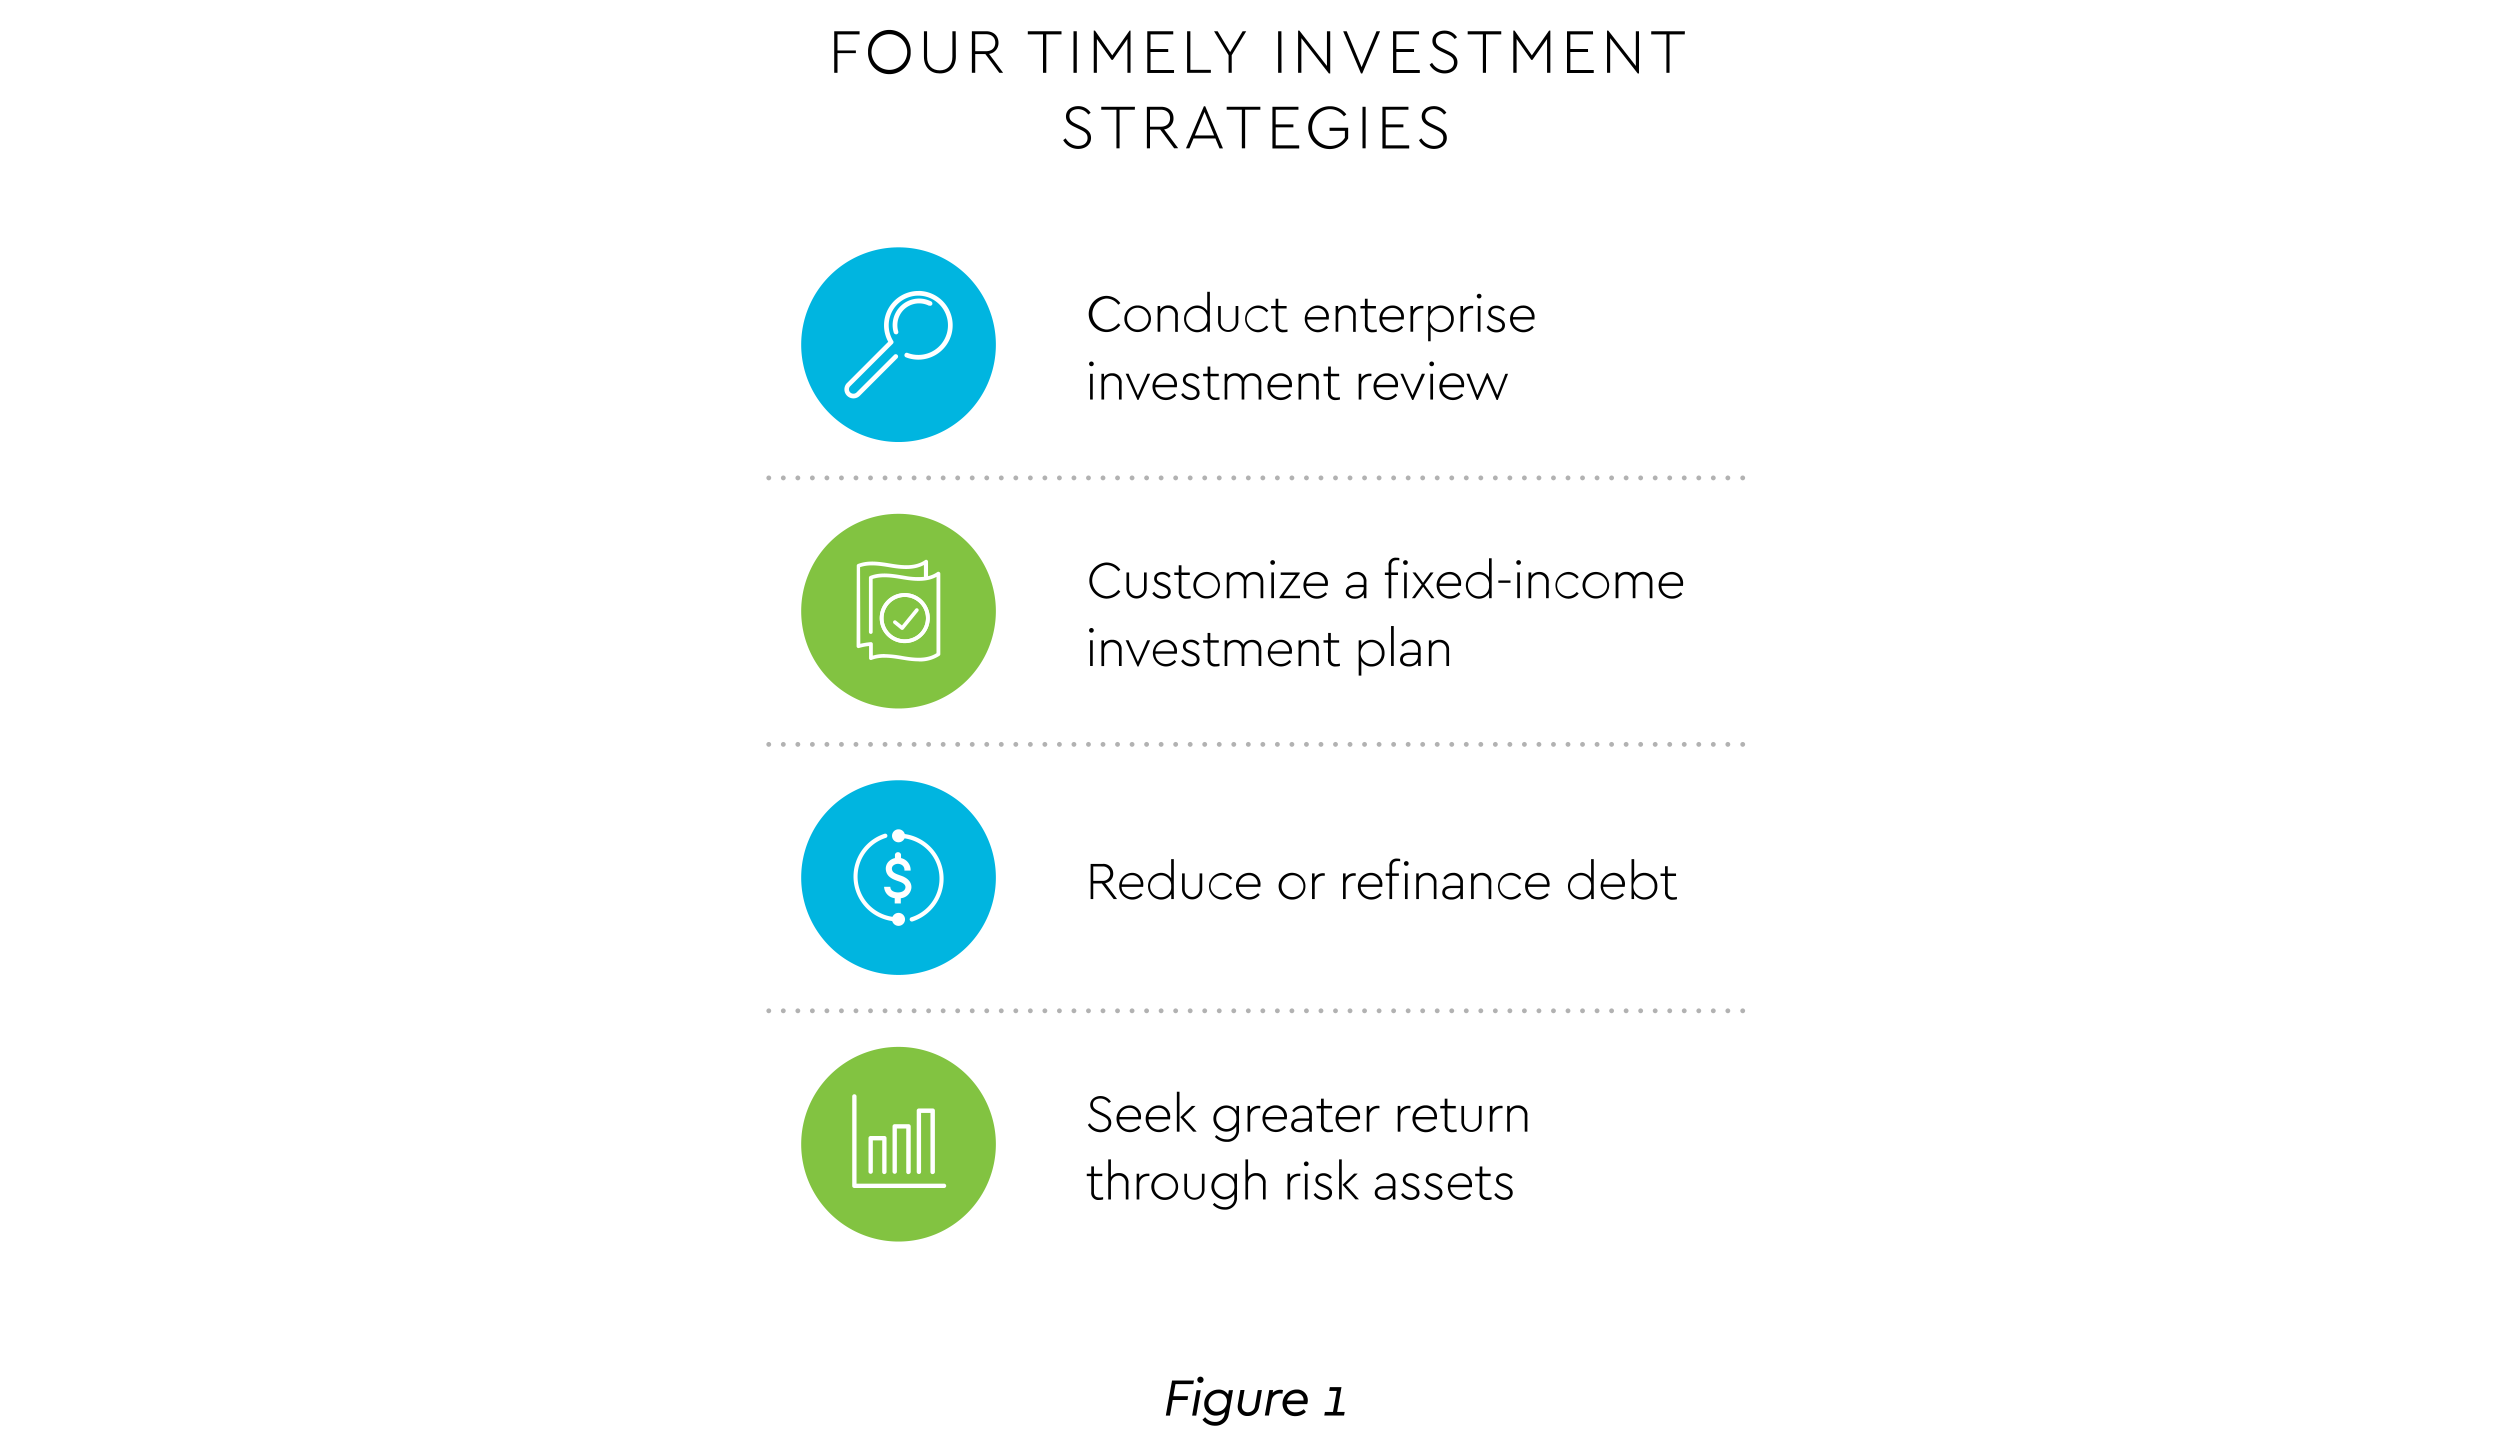 <svg xmlns="http://www.w3.org/2000/svg" xmlns:xlink="http://www.w3.org/1999/xlink" viewBox="0 0 800 460"><defs><style>.a,.i,.j{fill:none;}.b{fill:#fff;}.c{clip-path:url(#a);}.d{fill:#00b5e0;}.e{clip-path:url(#b);}.f{fill:#82c341;}.g{clip-path:url(#c);}.h{clip-path:url(#d);}.i,.j{stroke:#b2b2b2;stroke-linecap:round;stroke-linejoin:round;stroke-width:1.55px;}.i{stroke-dasharray:0 4.65;}</style><clipPath id="a"><rect class="a" x="256.39" y="79.16" width="62.29" height="62.29"/></clipPath><clipPath id="b"><rect class="a" x="256.39" y="164.42" width="62.29" height="62.29"/></clipPath><clipPath id="c"><rect class="a" x="256.39" y="249.68" width="62.29" height="62.29"/></clipPath><clipPath id="d"><rect class="a" x="256.39" y="334.95" width="62.29" height="62.29"/></clipPath></defs><rect class="b" width="800" height="460"/><path d="M381.86,442.92h-5.71l-.69,3.87h4.74L380,448h-4.74l-.87,5h-1.33l2-11.24h7Z"/><path d="M382.79,453h-1.31l1.43-8.14h1.31Zm2.35-11.47a1,1,0,0,1-2,0,1,1,0,0,1,2,0Z"/><path d="M394.55,444.83l-1.35,7.68a4.23,4.23,0,0,1-4.41,3.72,5,5,0,0,1-4-1.91l.87-.82a3.82,3.82,0,0,0,3.12,1.52,2.93,2.93,0,0,0,3.12-2.56l.12-.63A4.23,4.23,0,0,1,389.1,453a3.66,3.66,0,0,1-3.74-3.75,4.54,4.54,0,0,1,4.52-4.57,3.45,3.45,0,0,1,3.12,1.59l.24-1.4Zm-1.94,3.59a2.51,2.51,0,0,0-2.66-2.57,3.24,3.24,0,0,0-3.24,3.22,2.58,2.58,0,0,0,2.73,2.68A3.21,3.21,0,0,0,392.61,448.42Z"/><path d="M402.9,450a3.58,3.58,0,0,1-3.63,3.12,3,3,0,0,1-3.21-3,3.88,3.88,0,0,1,.07-.72l.8-4.6h1.32l-.86,4.77c0,.17,0,.34,0,.49a1.85,1.85,0,0,0,2,1.86A2.23,2.23,0,0,0,401.6,450l.89-5.18h1.31Z"/><path d="M410.56,444.86l-.2,1.13a4.63,4.63,0,0,0-.75-.07,2.7,2.7,0,0,0-2.74,2.33l-.82,4.72h-1.31l1.43-8.14h1.22l-.15.9a3.4,3.4,0,0,1,2.46-1A2.53,2.53,0,0,1,410.56,444.86Z"/><path d="M418.29,449.33h-6.52a2.67,2.67,0,0,0,2.88,2.62,3.82,3.82,0,0,0,2.56-1l.67.88a4.85,4.85,0,0,1-3.34,1.33,3.94,3.94,0,0,1-4.13-4,4.53,4.53,0,0,1,4.5-4.51,3.38,3.38,0,0,1,3.58,3.44A3.73,3.73,0,0,1,418.29,449.33Zm-6.41-1.16h5.26a.41.41,0,0,0,0-.16,2.1,2.1,0,0,0-2.32-2.16A3,3,0,0,0,411.88,448.17Z"/><path d="M427.88,451.82h2.42l-.21,1.15h-6.32l.2-1.15h2.58l1.21-6.72h-2.42l.2-1.21h3.73Z"/><path d="M275.06,11H268v5.14h5.88V17H268V23.3h-1.05V10h8.12Z"/><path d="M291.41,16.65a6.82,6.82,0,1,1-13.63,0,6.82,6.82,0,1,1,13.63,0Zm-12.53,0a5.71,5.71,0,1,0,11.42,0,5.71,5.71,0,1,0-11.42,0Z"/><path d="M305.87,18.14c0,3.38-2.08,5.36-5.1,5.36s-5.11-2-5.11-5.36V10h1v8.18c0,2.84,1.69,4.33,4.06,4.33s4.05-1.49,4.05-4.33V10h1.05Z"/><path d="M319.78,23.3l-4.47-6h-3.24v6H311V10h4.51c2.54,0,4,1.57,4,3.65a3.5,3.5,0,0,1-3,3.6L321,23.3Zm-7.71-6.91h3.42c2,0,3-1.17,3-2.72s-1-2.72-3-2.72h-3.42Z"/><path d="M339.68,11h-4.87V23.3h-1.05V11H328.9V10h10.78Z"/><path d="M344.57,23.3h-1.05V10h1.05Z"/><path d="M361.77,9.8V23.3h-1V12.48l-4.67,6.67h-.4L351,12.48V23.3h-1V9.8h.4l5.52,7.92,5.54-7.92Z"/><path d="M375.44,11h-7.27v4.69h5.66v.95h-5.66v5.76h7.52v.95h-8.56V10h8.31Z"/><path d="M380.92,22.35h6.55v.95h-7.6V10h1.05Z"/><path d="M394.15,17.66V23.3h-1V17.66L388.49,10h1.15l4,6.67,4-6.67h1.15Z"/><path d="M410.08,23.3H409V10h1.05Z"/><path d="M425.67,10V23.5h-.43l-8.8-11.28V23.3h-1.05V9.8h.41l8.82,11.32V10Z"/><path d="M441.62,10l-5.69,13.5h-.42L429.81,10h1.13l4.77,11.48L440.49,10Z"/><path d="M454.1,11h-7.27v4.69h5.66v.95h-5.66v5.76h7.51v.95h-8.56V10h8.32Z"/><path d="M466.24,11.92l-.76.58a3.84,3.84,0,0,0-3.23-1.73c-1.33,0-2.78.62-2.78,2.25,0,1.41,1,1.94,2.36,2.58l1.49.73c1.93.92,3.06,1.83,3.06,3.64,0,2.14-1.79,3.53-4.13,3.53a5.49,5.49,0,0,1-4.77-2.82l.79-.59a4.66,4.66,0,0,0,4,2.42c1.72,0,3-.93,3-2.52,0-1.41-.86-2-2.45-2.74l-1.51-.72c-1.49-.71-2.94-1.53-2.94-3.45,0-2.07,1.79-3.28,3.86-3.28A4.69,4.69,0,0,1,466.24,11.92Z"/><path d="M480.4,11h-4.88V23.3h-1V11h-4.86V10H480.4Z"/><path d="M496.11,9.8V23.3h-1.05V12.48l-4.67,6.67H490l-4.69-6.67V23.3h-1.05V9.8h.41l5.52,7.92L495.7,9.8Z"/><path d="M509.78,11h-7.27v4.69h5.66v.95h-5.66v5.76H510v.95h-8.56V10h8.32Z"/><path d="M524.48,10V23.5h-.42l-8.81-11.28V23.3h-1V9.8h.4l8.82,11.32V10Z"/><path d="M539.12,11h-4.87V23.3h-1V11h-4.86V10h10.78Z"/><path d="M349,36.08l-.76.59A3.85,3.85,0,0,0,345,34.93c-1.33,0-2.78.63-2.78,2.26,0,1.41,1,1.93,2.36,2.58l1.49.72c1.94.93,3.06,1.84,3.06,3.65,0,2.13-1.79,3.52-4.13,3.52a5.47,5.47,0,0,1-4.77-2.82l.79-.58a4.66,4.66,0,0,0,4,2.42c1.72,0,3-.93,3-2.52,0-1.41-.87-2-2.46-2.74l-1.51-.73c-1.49-.7-2.94-1.53-2.94-3.44,0-2.08,1.79-3.28,3.86-3.28A4.68,4.68,0,0,1,349,36.08Z"/><path d="M363.14,35.11h-4.88V47.46h-1V35.11h-4.86v-.94h10.78Z"/><path d="M375.74,47.46l-4.47-6H368v6h-1V34.17h4.52c2.53,0,4,1.57,4,3.64a3.5,3.5,0,0,1-3,3.61l4.49,6ZM368,40.55h3.42c2,0,3-1.17,3-2.72s-1-2.72-3-2.72H368Z"/><path d="M388.93,44.3h-7l-1.33,3.16h-1.09L385.25,34h.42l5.68,13.49h-1.11Zm-6.58-.95h6.18l-3.08-7.51Z"/><path d="M403.31,35.11h-4.87V47.46h-1.05V35.11h-4.85v-.94h10.77Z"/><path d="M415.5,35.11h-7.28v4.7h5.66v.94h-5.66v5.76h7.52v1h-8.56V34.17h8.32Z"/><path d="M430.82,36.6l-.78.63a5.47,5.47,0,0,0-4.52-2.3,5.89,5.89,0,0,0,0,11.77,5.55,5.55,0,0,0,4.84-2.62v-2.2h-4.9v-1h5.95V44.3A6.85,6.85,0,1,1,425.5,34,6.48,6.48,0,0,1,430.82,36.6Z"/><path d="M437,47.46H436V34.17H437Z"/><path d="M450.7,35.11h-7.28v4.7h5.66v.94h-5.66v5.76h7.52v1h-8.56V34.17h8.32Z"/><path d="M462.84,36.08l-.77.59a3.82,3.82,0,0,0-3.22-1.74c-1.33,0-2.78.63-2.78,2.26,0,1.41,1,1.93,2.36,2.58l1.49.72c1.93.93,3.06,1.84,3.06,3.65,0,2.13-1.79,3.52-4.13,3.52a5.46,5.46,0,0,1-4.77-2.82l.78-.58a4.69,4.69,0,0,0,4,2.42c1.71,0,3-.93,3-2.52,0-1.41-.86-2-2.46-2.74l-1.51-.73c-1.49-.7-2.94-1.53-2.94-3.44,0-2.08,1.8-3.28,3.87-3.28A4.71,4.71,0,0,1,462.84,36.08Z"/><path d="M358.5,97l-.67.53a4.61,4.61,0,0,0-3.87-2,5,5,0,0,0,0,9.93,4.62,4.62,0,0,0,3.87-2l.67.53a5.51,5.51,0,0,1-4.55,2.28,5.8,5.8,0,0,1,0-11.59A5.51,5.51,0,0,1,358.5,97Z"/><path d="M368.31,102a4.26,4.26,0,1,1-8.52,0,4.26,4.26,0,1,1,8.52,0Zm-7.63,0a3.35,3.35,0,0,0,3.35,3.48,3.49,3.49,0,0,0,0-7A3.35,3.35,0,0,0,360.68,102.05Z"/><path d="M376.9,101v5.2h-.85V101a2.24,2.24,0,0,0-2.3-2.45,2.37,2.37,0,0,0-2.46,2.45v5.15h-.85V97.93h.82V99a3.08,3.08,0,0,1,2.62-1.27A2.91,2.91,0,0,1,376.9,101Z"/><path d="M387.16,93.38v12.78h-.82v-1.65a3.8,3.8,0,0,1-3.36,1.82,4.29,4.29,0,0,1,0-8.57,3.82,3.82,0,0,1,3.33,1.75V93.38Zm-.85,8.67a3.16,3.16,0,0,0-3.24-3.49,3.49,3.49,0,0,0,0,7A3.16,3.16,0,0,0,386.31,102.05Z"/><path d="M396.26,103a3.23,3.23,0,1,1-6.46,0V97.93h.85v5.14a2.38,2.38,0,1,0,4.75,0V97.93h.86Z"/><path d="M405.85,99.44l-.61.5a3.32,3.32,0,0,0-2.71-1.38,3.49,3.49,0,1,0,2.71,5.59l.61.49a4.09,4.09,0,0,1-3.34,1.69,4.29,4.29,0,0,1,0-8.57A4,4,0,0,1,405.85,99.44Z"/><path d="M412,105.41v.75a5,5,0,0,1-1.28.17,2.25,2.25,0,0,1-2.52-2.47V98.71h-1.44v-.78h1.44V95.59h.86v2.34h2.66v.78h-2.66v5.11c0,1.35.79,1.72,1.79,1.72A5.71,5.71,0,0,0,412,105.41Z"/><path d="M425.17,102.24H418.3a3.32,3.32,0,0,0,3.38,3.29,3.5,3.5,0,0,0,2.74-1.3l.55.56a4.28,4.28,0,0,1-3.31,1.54,4.29,4.29,0,0,1-.1-8.57,3.54,3.54,0,0,1,3.68,3.66A4.2,4.2,0,0,1,425.17,102.24Zm-6.83-.77h6a2.72,2.72,0,0,0-2.83-2.93A3.21,3.21,0,0,0,418.34,101.47Z"/><path d="M433.83,101v5.2H433V101a2.24,2.24,0,0,0-2.3-2.45,2.37,2.37,0,0,0-2.45,2.45v5.15h-.85V97.93h.82V99a3.08,3.08,0,0,1,2.62-1.27A2.91,2.91,0,0,1,433.83,101Z"/><path d="M440.57,105.41v.75a4.88,4.88,0,0,1-1.27.17,2.25,2.25,0,0,1-2.53-2.47V98.71h-1.43v-.78h1.43V95.59h.87v2.34h2.66v.78h-2.66v5.11c0,1.35.79,1.72,1.79,1.72A5.61,5.61,0,0,0,440.57,105.41Z"/><path d="M449.2,102.24h-6.87a3.31,3.31,0,0,0,3.37,3.29,3.54,3.54,0,0,0,2.75-1.3l.54.56a4.28,4.28,0,0,1-7.57-2.74,4.2,4.2,0,0,1,4.16-4.29,3.54,3.54,0,0,1,3.68,3.66A5.87,5.87,0,0,1,449.2,102.24Zm-6.84-.77h6a2.72,2.72,0,0,0-2.83-2.93A3.22,3.22,0,0,0,442.36,101.47Z"/><path d="M455.47,97.93v.75H455a2.67,2.67,0,0,0-2.79,2.64v4.84h-.86V97.93h.82v1.38a3.15,3.15,0,0,1,2.73-1.43A3.41,3.41,0,0,1,455.47,97.93Z"/><path d="M465.21,102a4.13,4.13,0,0,1-4.09,4.3,3.82,3.82,0,0,1-3.32-1.76v4.66H457V97.93h.82v1.65a3.78,3.78,0,0,1,3.35-1.82A4.12,4.12,0,0,1,465.21,102Zm-.88,0A3.3,3.3,0,0,0,461,98.56a3.49,3.49,0,0,0,0,7A3.3,3.3,0,0,0,464.33,102.05Z"/><path d="M471.41,97.93v.75H471a2.67,2.67,0,0,0-2.8,2.64v4.84h-.85V97.93h.82v1.38a3.23,3.23,0,0,1,3.25-1.38Z"/><path d="M474.07,94.76a.74.74,0,0,1-.75.75.75.75,0,0,1,0-1.5A.74.74,0,0,1,474.07,94.76Zm-.32,11.4h-.85V97.93h.85Z"/><path d="M481.52,99.07l-.56.54a2.85,2.85,0,0,0-2.15-1c-.87,0-1.67.39-1.67,1.29s.59,1.08,1.55,1.49l.77.34c1.26.54,2.13,1.14,2.13,2.37,0,1.51-1.32,2.28-2.75,2.28a3.81,3.81,0,0,1-3.15-1.71l.6-.56a3.2,3.2,0,0,0,2.57,1.47c1,0,1.84-.48,1.84-1.45s-.77-1.25-1.69-1.65l-.75-.33c-1.1-.47-2-1-2-2.2,0-1.38,1.25-2.14,2.63-2.14A3.3,3.3,0,0,1,481.52,99.07Z"/><path d="M491,102.24h-6.87a3.31,3.31,0,0,0,3.37,3.29,3.54,3.54,0,0,0,2.75-1.3l.54.56a4.28,4.28,0,0,1-7.57-2.74,4.2,4.2,0,0,1,4.16-4.29,3.54,3.54,0,0,1,3.68,3.66A5.87,5.87,0,0,1,491,102.24Zm-6.84-.77h6a2.72,2.72,0,0,0-2.83-2.93A3.22,3.22,0,0,0,484.14,101.47Z"/><path d="M350,116.44a.74.74,0,0,1-.75.75.75.75,0,0,1,0-1.5A.74.74,0,0,1,350,116.44Zm-.32,11.41h-.85v-8.24h.85Z"/><path d="M358.92,122.65v5.2h-.85V122.7a2.25,2.25,0,0,0-2.3-2.46,2.37,2.37,0,0,0-2.45,2.46v5.15h-.86v-8.24h.82v1.11a3.1,3.1,0,0,1,2.63-1.28A2.91,2.91,0,0,1,358.92,122.65Z"/><path d="M368.06,119.61,364.31,128H364l-3.79-8.41h.92l3,6.94,3-6.94Z"/><path d="M376.58,123.93h-6.87a3.3,3.3,0,0,0,3.37,3.28,3.53,3.53,0,0,0,2.75-1.29l.54.56a4.28,4.28,0,0,1-7.57-2.74,4.2,4.2,0,0,1,4.16-4.3,3.55,3.55,0,0,1,3.68,3.67A5.87,5.87,0,0,1,376.58,123.93Zm-6.84-.77h6a2.72,2.72,0,0,0-2.83-2.93A3.21,3.21,0,0,0,369.74,123.16Z"/><path d="M383.8,120.75l-.56.55a2.84,2.84,0,0,0-2.15-1.06c-.87,0-1.67.4-1.67,1.3s.6,1.07,1.55,1.48l.77.34c1.26.55,2.13,1.14,2.13,2.37,0,1.52-1.31,2.29-2.75,2.29a3.81,3.81,0,0,1-3.15-1.71l.6-.56a3.19,3.19,0,0,0,2.57,1.46c1,0,1.84-.47,1.84-1.44s-.77-1.25-1.69-1.66l-.75-.32c-1.1-.48-2-1-2-2.2,0-1.38,1.24-2.15,2.62-2.15A3.33,3.33,0,0,1,383.8,120.75Z"/><path d="M390.24,127.1v.75A4.9,4.9,0,0,1,389,128a2.25,2.25,0,0,1-2.52-2.48V120.4H385v-.79h1.43v-2.33h.87v2.33H390v.79h-2.66v5.11c0,1.35.78,1.72,1.79,1.72A5.7,5.7,0,0,0,390.24,127.1Z"/><path d="M403.62,122.65v5.2h-.87v-5.14a2.19,2.19,0,0,0-2.18-2.47,2.32,2.32,0,0,0-2.39,2.34v5.27h-.85v-5.14a2.21,2.21,0,0,0-2.2-2.47,2.33,2.33,0,0,0-2.39,2.47v5.14h-.85v-8.24h.82v1.08a3,3,0,0,1,2.54-1.25,2.64,2.64,0,0,1,2.59,1.6,3.17,3.17,0,0,1,2.85-1.6C402.58,119.44,403.62,120.77,403.62,122.65Z"/><path d="M413.36,123.93h-6.87a3.31,3.31,0,0,0,3.38,3.28,3.5,3.5,0,0,0,2.74-1.29l.55.56a4.28,4.28,0,0,1-7.57-2.74,4.2,4.2,0,0,1,4.16-4.3,3.55,3.55,0,0,1,3.68,3.67A4.2,4.2,0,0,1,413.36,123.93Zm-6.83-.77h6a2.71,2.71,0,0,0-2.82-2.93A3.21,3.21,0,0,0,406.53,123.16Z"/><path d="M422,122.65v5.2h-.85V122.7a2.25,2.25,0,0,0-2.3-2.46,2.37,2.37,0,0,0-2.46,2.46v5.15h-.85v-8.24h.82v1.11a3.09,3.09,0,0,1,2.62-1.28A2.91,2.91,0,0,1,422,122.65Z"/><path d="M428.77,127.1v.75a5,5,0,0,1-1.28.17,2.26,2.26,0,0,1-2.53-2.48V120.4h-1.43v-.79H425v-2.33h.87v2.33h2.66v.79h-2.66v5.11c0,1.35.79,1.72,1.79,1.72A5.71,5.71,0,0,0,428.77,127.1Z"/><path d="M438.85,119.61v.75h-.42a2.67,2.67,0,0,0-2.8,2.64v4.85h-.85v-8.24h.82V121a3.16,3.16,0,0,1,2.72-1.43A5.06,5.06,0,0,1,438.85,119.61Z"/><path d="M447.3,123.93h-6.86a3.3,3.3,0,0,0,3.37,3.28,3.5,3.5,0,0,0,2.74-1.29l.55.56a4.28,4.28,0,0,1-7.57-2.74,4.2,4.2,0,0,1,4.16-4.3,3.55,3.55,0,0,1,3.68,3.67A4.2,4.2,0,0,1,447.3,123.93Zm-6.83-.77h6a2.72,2.72,0,0,0-2.83-2.93A3.21,3.21,0,0,0,440.47,123.16Z"/><path d="M456,119.61,452.26,128h-.36l-3.78-8.41H449l3,6.94,3-6.94Z"/><path d="M458.89,116.44a.74.74,0,0,1-.75.75.75.75,0,0,1,0-1.5A.74.74,0,0,1,458.89,116.44Zm-.32,11.41h-.86v-8.24h.86Z"/><path d="M468.45,123.93h-6.87a3.31,3.31,0,0,0,3.38,3.28,3.5,3.5,0,0,0,2.74-1.29l.55.56a4.3,4.3,0,0,1-3.31,1.54,4.29,4.29,0,0,1-.1-8.58,3.55,3.55,0,0,1,3.68,3.67A4.2,4.2,0,0,1,468.45,123.93Zm-6.83-.77h6a2.72,2.72,0,0,0-2.83-2.93A3.2,3.2,0,0,0,461.62,123.16Z"/><path d="M482.58,119.61,479.27,128h-.36l-3-6.94-3,6.94h-.34l-3.32-8.41h.92l2.59,6.84,3-7h.36l3,7,2.58-6.8Z"/><g class="c"><path class="d" d="M318.68,110.3a31.15,31.15,0,1,1-31.15-31.15,31.15,31.15,0,0,1,31.15,31.15"/><path class="b" d="M293.87,93.11a11,11,0,0,0-9.64,16.26l-13.17,13.18a2.89,2.89,0,1,0,4.09,4.09l12-12a.75.75,0,1,0-1.06-1.06l-12,12a1.44,1.44,0,0,1-2,0,1.39,1.39,0,0,1,0-2L285.7,110a.73.73,0,0,0,.11-.92,9.48,9.48,0,1,1,8.06,4.49,9.61,9.61,0,0,1-3.4-.62.73.73,0,0,0-1,.43.71.71,0,0,0,0,.57.78.78,0,0,0,.42.4,11,11,0,1,0,3.93-21.26"/><path class="b" d="M297.31,97.78a.75.75,0,0,0,1-.33.77.77,0,0,0,0-.58.72.72,0,0,0-.37-.43,8.48,8.48,0,0,0-11.94,10,.76.76,0,0,0,.72.54.78.78,0,0,0,.22,0,.76.76,0,0,0,.5-.94,7,7,0,0,1,4.7-8.67,7,7,0,0,1,5.12.46"/></g><path d="M358.5,182.29l-.67.53a4.62,4.62,0,0,0-3.87-2,5,5,0,0,0,0,9.94,4.6,4.6,0,0,0,3.87-2l.67.53a5.51,5.51,0,0,1-4.55,2.28A5.8,5.8,0,0,1,354,180,5.52,5.52,0,0,1,358.5,182.29Z"/><path d="M366.93,188.3a3.23,3.23,0,1,1-6.46,0v-5.11h.85v5.15a2.38,2.38,0,1,0,4.76,0v-5.15h.85Z"/><path d="M374.58,184.33l-.56.55a2.83,2.83,0,0,0-2.15-1.06c-.87,0-1.67.39-1.67,1.3,0,.76.6,1.07,1.55,1.48l.77.34c1.26.55,2.13,1.14,2.13,2.37,0,1.52-1.31,2.28-2.74,2.28a3.82,3.82,0,0,1-3.16-1.7l.6-.56a3.19,3.19,0,0,0,2.57,1.46c1,0,1.84-.48,1.84-1.45s-.76-1.24-1.68-1.65l-.75-.32c-1.11-.48-2-1-2-2.2,0-1.38,1.24-2.15,2.62-2.15A3.33,3.33,0,0,1,374.58,184.33Z"/><path d="M381,190.67v.75a4.9,4.9,0,0,1-1.28.17,2.25,2.25,0,0,1-2.52-2.47V184h-1.43v-.78h1.43v-2.33h.87v2.33h2.66V184h-2.66v5.12c0,1.34.78,1.72,1.79,1.72A5.07,5.07,0,0,0,381,190.67Z"/><path d="M390.39,187.3a4.26,4.26,0,1,1-4.26-4.28A4.25,4.25,0,0,1,390.39,187.3Zm-7.63,0a3.34,3.34,0,0,0,3.36,3.47,3.49,3.49,0,1,0-3.36-3.47Z"/><path d="M404.25,186.22v5.2h-.87v-5.13a2.19,2.19,0,0,0-2.18-2.47,2.32,2.32,0,0,0-2.39,2.34v5.26H398v-5.13a2.2,2.2,0,0,0-2.2-2.47,2.34,2.34,0,0,0-2.39,2.47v5.13h-.85v-8.23h.82v1.07a3,3,0,0,1,2.54-1.24,2.62,2.62,0,0,1,2.59,1.6,3.17,3.17,0,0,1,2.85-1.6C403.21,183,404.25,184.35,404.25,186.22Z"/><path d="M408,180a.75.75,0,1,1-.75-.75A.75.75,0,0,1,408,180Zm-.33,11.4h-.85v-8.23h.85Z"/><path d="M416,190.64v.78h-6.57v-.29l5.17-7.16h-4.77v-.78h6.08v.29l-5.16,7.16Z"/><path d="M424.85,187.5H418a3.3,3.3,0,0,0,3.37,3.29,3.5,3.5,0,0,0,2.75-1.29l.54.56a4.28,4.28,0,0,1-7.56-2.74,4.19,4.19,0,0,1,4.15-4.3,3.55,3.55,0,0,1,3.69,3.66A5.26,5.26,0,0,1,424.85,187.5Zm-6.84-.76h6a2.73,2.73,0,0,0-2.83-2.94A3.22,3.22,0,0,0,418,186.74Z"/><path d="M437.25,186.26v5.16h-.82v-1.28a3.42,3.42,0,0,1-2.95,1.45c-1.51,0-2.82-.76-2.82-2.23s1.14-2.2,2.86-2.2h2.86v-.94a2.13,2.13,0,0,0-2.26-2.4,3.06,3.06,0,0,0-2.51,1.38l-.6-.48a3.72,3.72,0,0,1,3.16-1.7A2.91,2.91,0,0,1,437.25,186.26Zm-.87,2.09v-.46H433.6c-1.34,0-2.06.52-2.06,1.42,0,1.07,1,1.53,2,1.53A2.64,2.64,0,0,0,436.38,188.35Z"/><path d="M446.84,178.47a3.87,3.87,0,0,1,.94.1v.75a4.26,4.26,0,0,0-.78-.07c-1,0-1.79.38-1.79,1.72v2.22h2.16V184h-2.16v7.45h-.85V184h-1.2v-.78h1.2v-2.25A2.22,2.22,0,0,1,446.84,178.47Zm3.65,1.55a.74.74,0,0,1-.75.75.75.75,0,0,1,0-1.5A.74.74,0,0,1,450.49,180Zm-1.17,3.17h.85v8.23h-.85Z"/><path d="M458.06,191.42l-2.65-3.64-2.6,3.64h-1l3.14-4.31L452,183.19h1l2.37,3.29,2.37-3.29h1l-2.89,3.92,3.15,4.31Z"/><path d="M467.5,187.5h-6.87a3.3,3.3,0,0,0,3.37,3.29,3.53,3.53,0,0,0,2.75-1.29l.54.56a4.29,4.29,0,0,1-7.57-2.74,4.2,4.2,0,0,1,4.16-4.3,3.54,3.54,0,0,1,3.68,3.66A5.87,5.87,0,0,1,467.5,187.5Zm-6.84-.76h6a2.73,2.73,0,0,0-2.83-2.94A3.22,3.22,0,0,0,460.66,186.74Z"/><path d="M477.33,178.64v12.78h-.82v-1.65a3.8,3.8,0,0,1-3.36,1.82,4.29,4.29,0,0,1,0-8.57,3.82,3.82,0,0,1,3.33,1.76v-6.14Zm-.85,8.68a3.17,3.17,0,0,0-3.24-3.5,3.49,3.49,0,0,0,0,7A3.16,3.16,0,0,0,476.48,187.32Z"/><path d="M483.36,186.5h-3.89v-.75h3.89Z"/><path d="M486.7,180a.75.75,0,1,1-.75-.75A.75.75,0,0,1,486.7,180Zm-.33,11.4h-.85v-8.23h.85Z"/><path d="M495.59,186.22v5.2h-.85v-5.14a2.24,2.24,0,0,0-2.3-2.46,2.37,2.37,0,0,0-2.45,2.46v5.14h-.86v-8.23H490v1.11a3.1,3.1,0,0,1,2.63-1.28A2.9,2.9,0,0,1,495.59,186.22Z"/><path d="M505.17,184.71l-.61.49a3.32,3.32,0,0,0-2.71-1.38,3.49,3.49,0,1,0,2.71,5.59l.61.5a4.08,4.08,0,0,1-3.34,1.68,4.29,4.29,0,0,1,0-8.57A4.05,4.05,0,0,1,505.17,184.71Z"/><path d="M514.93,187.3a4.26,4.26,0,1,1-4.26-4.28A4.26,4.26,0,0,1,514.93,187.3Zm-7.63,0a3.34,3.34,0,0,0,3.36,3.47,3.49,3.49,0,1,0-3.36-3.47Z"/><path d="M528.77,186.22v5.2h-.87v-5.13a2.19,2.19,0,0,0-2.18-2.47,2.32,2.32,0,0,0-2.39,2.34v5.26h-.85v-5.13a2.2,2.2,0,0,0-2.2-2.47,2.33,2.33,0,0,0-2.38,2.47v5.13H517v-8.23h.82v1.07A3,3,0,0,1,520.4,183a2.61,2.61,0,0,1,2.59,1.6,3.18,3.18,0,0,1,2.85-1.6C527.73,183,528.77,184.35,528.77,186.22Z"/><path d="M538.53,187.5h-6.87a3.31,3.31,0,0,0,3.38,3.29,3.5,3.5,0,0,0,2.74-1.29l.55.56a4.29,4.29,0,0,1-7.57-2.74,4.2,4.2,0,0,1,4.16-4.3,3.54,3.54,0,0,1,3.68,3.66A4.2,4.2,0,0,1,538.53,187.5Zm-6.83-.76h6a2.72,2.72,0,0,0-2.82-2.94A3.22,3.22,0,0,0,531.7,186.74Z"/><path d="M350,201.71a.74.74,0,0,1-.75.75.75.75,0,0,1,0-1.5A.74.74,0,0,1,350,201.71Zm-.32,11.4h-.85v-8.23h.85Z"/><path d="M358.92,207.91v5.2h-.85V208a2.24,2.24,0,0,0-2.3-2.45,2.37,2.37,0,0,0-2.45,2.45v5.15h-.86v-8.23h.82V206a3.09,3.09,0,0,1,2.63-1.27A2.9,2.9,0,0,1,358.92,207.91Z"/><path d="M368.06,204.88l-3.75,8.4H364l-3.79-8.4h.92l3,6.93,3-6.93Z"/><path d="M376.58,209.19h-6.87a3.3,3.3,0,0,0,3.37,3.29,3.54,3.54,0,0,0,2.75-1.3l.54.57a4.29,4.29,0,0,1-3.31,1.53,4.29,4.29,0,0,1-.1-8.57,3.54,3.54,0,0,1,3.68,3.66A5.87,5.87,0,0,1,376.58,209.19Zm-6.84-.77h6a2.72,2.72,0,0,0-2.83-2.93A3.22,3.22,0,0,0,369.74,208.42Z"/><path d="M383.8,206l-.56.54a2.83,2.83,0,0,0-2.15-1.05c-.87,0-1.67.39-1.67,1.29s.6,1.08,1.55,1.49l.77.34c1.26.54,2.13,1.14,2.13,2.37,0,1.51-1.31,2.28-2.75,2.28a3.8,3.8,0,0,1-3.15-1.7l.6-.57a3.2,3.2,0,0,0,2.57,1.47c1,0,1.84-.48,1.84-1.45s-.77-1.24-1.69-1.65l-.75-.33c-1.1-.47-2-1-2-2.2,0-1.38,1.24-2.14,2.62-2.14A3.3,3.3,0,0,1,383.8,206Z"/><path d="M390.24,212.36v.75a4.9,4.9,0,0,1-1.28.17,2.25,2.25,0,0,1-2.52-2.47v-5.15H385v-.78h1.43v-2.34h.87v2.34H390v.78h-2.66v5.11c0,1.35.78,1.73,1.79,1.73A5.73,5.73,0,0,0,390.24,212.36Z"/><path d="M403.62,207.91v5.2h-.87V208a2.19,2.19,0,0,0-2.18-2.47,2.32,2.32,0,0,0-2.39,2.33v5.27h-.85V208a2.2,2.2,0,0,0-2.2-2.47,2.33,2.33,0,0,0-2.39,2.47v5.13h-.85v-8.23h.82V206a3,3,0,0,1,2.54-1.24,2.62,2.62,0,0,1,2.59,1.6,3.17,3.17,0,0,1,2.85-1.6C402.58,204.71,403.62,206,403.62,207.91Z"/><path d="M413.36,209.19h-6.87a3.31,3.31,0,0,0,3.38,3.29,3.5,3.5,0,0,0,2.74-1.3l.55.57a4.29,4.29,0,0,1-3.31,1.53,4.29,4.29,0,0,1-.1-8.57,3.54,3.54,0,0,1,3.68,3.66A4.2,4.2,0,0,1,413.36,209.19Zm-6.83-.77h6a2.71,2.71,0,0,0-2.82-2.93A3.22,3.22,0,0,0,406.53,208.42Z"/><path d="M422,207.91v5.2h-.85V208a2.24,2.24,0,0,0-2.3-2.45,2.37,2.37,0,0,0-2.46,2.45v5.15h-.85v-8.23h.82V206a3.08,3.08,0,0,1,2.62-1.27A2.91,2.91,0,0,1,422,207.91Z"/><path d="M428.77,212.36v.75a5,5,0,0,1-1.28.17,2.25,2.25,0,0,1-2.53-2.47v-5.15h-1.43v-.78H425v-2.34h.87v2.34h2.66v.78h-2.66v5.11c0,1.35.79,1.73,1.79,1.73A5.73,5.73,0,0,0,428.77,212.36Z"/><path d="M443.05,209a4.13,4.13,0,0,1-4.09,4.3,3.81,3.81,0,0,1-3.33-1.76v4.66h-.85v-11.3h.82v1.65a3.8,3.8,0,0,1,3.36-1.82A4.12,4.12,0,0,1,443.05,209Zm-.89,0a3.3,3.3,0,0,0-3.29-3.49,3.49,3.49,0,0,0,0,7A3.3,3.3,0,0,0,442.16,209Z"/><path d="M446,213.11h-.86V200.33H446Z"/><path d="M454.61,207.94v5.17h-.81v-1.28a3.47,3.47,0,0,1-2.95,1.45c-1.52,0-2.83-.77-2.83-2.23s1.14-2.2,2.86-2.2h2.86v-.94a2.12,2.12,0,0,0-2.26-2.4,3,3,0,0,0-2.51,1.38l-.59-.48a3.7,3.7,0,0,1,3.15-1.7A2.91,2.91,0,0,1,454.61,207.94Zm-.87,2.1v-.46H451c-1.35,0-2.07.51-2.07,1.42,0,1.07,1,1.53,2,1.53A2.65,2.65,0,0,0,453.74,210Z"/><path d="M463.7,207.91v5.2h-.86V208a2.24,2.24,0,0,0-2.3-2.45,2.37,2.37,0,0,0-2.45,2.45v5.15h-.85v-8.23h.81V206a3.11,3.11,0,0,1,2.63-1.27A2.91,2.91,0,0,1,463.7,207.91Z"/><g class="e"><path class="f" d="M318.68,195.57a31.15,31.15,0,1,1-31.15-31.15,31.15,31.15,0,0,1,31.15,31.15"/><path class="b" d="M289.52,205.79a8,8,0,1,1,8-8,8,8,0,0,1-8,8m0-14.77a6.79,6.79,0,1,0,6.79,6.79,6.79,6.79,0,0,0-6.79-6.79"/><path class="b" d="M294.05,211.64a28.77,28.77,0,0,1-4.51-.42l-.89-.14c-3.29-.54-6.7-1.09-9.74.08a.58.58,0,0,1-.81-.55v-3.88a16.7,16.7,0,0,0-3.18.62.6.6,0,0,1-.55-.06.61.61,0,0,1-.26-.49l.05-25.77a.59.59,0,0,1,.38-.55c3.34-1.29,6.87-.71,10.28-.16l.92.15c3.6.57,7.34.82,10.29-1.23a.6.6,0,0,1,.94.49v4.65a8.79,8.79,0,0,0,3-1.33.58.58,0,0,1,.61,0,.58.58,0,0,1,.32.52v25.77a.6.6,0,0,1-.25.49,11.38,11.38,0,0,1-6.65,1.84m-11-2.36a36.48,36.48,0,0,1,5.79.62l.89.15c3.49.55,7.12.8,10-1.06V184.6c-3.1,1.66-6.73,1.41-10.22.86l-.92-.15c-3.12-.51-6.35-1-9.29-.05l0,17a.58.58,0,0,1-.59.59h0a.6.6,0,0,1-.6-.6l0-17.4a.62.62,0,0,1,.39-.55c3.33-1.29,6.87-.71,10.28-.16l.92.15a22.11,22.11,0,0,0,6,.3v-3.79c-3.11,1.66-6.74,1.41-10.22.86l-.93-.16c-3.12-.5-6.34-1-9.28,0L275.3,206a28.23,28.23,0,0,1,3.35-.52.58.58,0,0,1,.45.16.57.57,0,0,1,.2.44v3.71a13,13,0,0,1,3.76-.5"/><path class="b" d="M289.52,205.79a8,8,0,1,1,8-8,8,8,0,0,1-8,8m0-14.77a6.79,6.79,0,1,0,6.79,6.79,6.79,6.79,0,0,0-6.79-6.79"/><path class="b" d="M288.67,201.57a.58.58,0,0,1-.37-.13L286,199.55a.59.59,0,1,1,.74-.92l1.88,1.51,4.3-5.28a.6.6,0,0,1,.83-.09.59.59,0,0,1,.09.84l-4.68,5.74a.58.58,0,0,1-.46.22"/></g><path d="M356.37,287.71l-3.79-5h-2.74v5H349V276.46h3.82a3.08,3.08,0,0,1,3.41,3.09,3,3,0,0,1-2.57,3.05l3.8,5.11Zm-6.53-5.84h2.9a2.31,2.31,0,1,0,0-4.6h-2.9Z"/><path d="M365.79,283.79h-6.87a3.31,3.31,0,0,0,3.38,3.29,3.5,3.5,0,0,0,2.74-1.29l.55.56a4.29,4.29,0,0,1-3.31,1.53,4.29,4.29,0,0,1-.1-8.57,3.55,3.55,0,0,1,3.68,3.67A4.06,4.06,0,0,1,365.79,283.79ZM359,283h6a2.73,2.73,0,0,0-2.83-2.94A3.21,3.21,0,0,0,359,283Z"/><path d="M375.62,274.93v12.78h-.82v-1.65a3.78,3.78,0,0,1-3.35,1.82,4.29,4.29,0,0,1,0-8.57,3.81,3.81,0,0,1,3.32,1.76v-6.14Zm-.85,8.68a3.17,3.17,0,0,0-3.24-3.5,3.49,3.49,0,0,0,0,7A3.16,3.16,0,0,0,374.77,283.61Z"/><path d="M384.72,284.59a3.23,3.23,0,1,1-6.46,0v-5.11h.85v5.15a2.38,2.38,0,1,0,4.76,0v-5.15h.85Z"/><path d="M394.3,281l-.62.49a3.29,3.29,0,0,0-2.71-1.38,3.49,3.49,0,1,0,2.71,5.59l.62.5a4.08,4.08,0,0,1-3.34,1.68,4.29,4.29,0,0,1,0-8.57A4.06,4.06,0,0,1,394.3,281Z"/><path d="M403.29,283.79h-6.87a3.31,3.31,0,0,0,3.38,3.29,3.5,3.5,0,0,0,2.74-1.29l.55.56a4.29,4.29,0,0,1-7.57-2.74,4.2,4.2,0,0,1,4.16-4.3,3.55,3.55,0,0,1,3.68,3.67A4.06,4.06,0,0,1,403.29,283.79Zm-6.83-.76h6a2.72,2.72,0,0,0-2.82-2.94A3.22,3.22,0,0,0,396.46,283Z"/><path d="M417.74,283.59a4.26,4.26,0,0,1-4.28,4.29,4.29,4.29,0,1,1,4.28-4.29Zm-7.63,0a3.34,3.34,0,0,0,3.35,3.47,3.49,3.49,0,1,0-3.35-3.47Z"/><path d="M423.93,279.48v.75h-.43a2.67,2.67,0,0,0-2.79,2.64v4.84h-.86v-8.23h.82v1.38a3.17,3.17,0,0,1,2.73-1.43A3.41,3.41,0,0,1,423.93,279.48Z"/><path d="M433.84,279.48v.75h-.42a2.67,2.67,0,0,0-2.8,2.64v4.84h-.85v-8.23h.82v1.38a3.16,3.16,0,0,1,2.72-1.43A3.29,3.29,0,0,1,433.84,279.48Z"/><path d="M442.3,283.79h-6.87a3.3,3.3,0,0,0,3.37,3.29,3.53,3.53,0,0,0,2.75-1.29l.54.56a4.29,4.29,0,0,1-7.57-2.74,4.2,4.2,0,0,1,4.16-4.3,3.55,3.55,0,0,1,3.68,3.67A5.66,5.66,0,0,1,442.3,283.79Zm-6.84-.76h6a2.73,2.73,0,0,0-2.83-2.94A3.22,3.22,0,0,0,435.46,283Z"/><path d="M447.12,274.76a3.84,3.84,0,0,1,.93.1v.75a4.26,4.26,0,0,0-.78-.07c-1,0-1.79.38-1.79,1.73v2.21h2.16v.79h-2.16v7.44h-.85v-7.44h-1.2v-.79h1.2v-2.25A2.22,2.22,0,0,1,447.12,274.76Zm3.64,1.55a.74.74,0,0,1-.75.75.75.75,0,0,1,0-1.5A.74.74,0,0,1,450.76,276.31Zm-1.17,3.17h.85v8.23h-.85Z"/><path d="M459.66,282.52v5.19h-.85v-5.14a2.25,2.25,0,0,0-2.31-2.46,2.37,2.37,0,0,0-2.45,2.46v5.14h-.85v-8.23H454v1.11a3.09,3.09,0,0,1,2.62-1.28A2.91,2.91,0,0,1,459.66,282.52Z"/><path d="M468.13,282.55v5.16h-.82v-1.27a3.43,3.43,0,0,1-2.95,1.44c-1.52,0-2.83-.76-2.83-2.23s1.14-2.2,2.86-2.2h2.87v-.93a2.13,2.13,0,0,0-2.27-2.41,3,3,0,0,0-2.5,1.38l-.6-.47a3.69,3.69,0,0,1,3.15-1.71A2.92,2.92,0,0,1,468.13,282.55Zm-.87,2.1v-.46h-2.78c-1.35,0-2.06.51-2.06,1.41,0,1.07,1,1.53,2,1.53A2.65,2.65,0,0,0,467.26,284.65Z"/><path d="M477.21,282.52v5.19h-.85v-5.14a2.24,2.24,0,0,0-2.3-2.46,2.37,2.37,0,0,0-2.46,2.46v5.14h-.85v-8.23h.82v1.11a3.09,3.09,0,0,1,2.62-1.28A2.91,2.91,0,0,1,477.21,282.52Z"/><path d="M486.79,281l-.62.49a3.3,3.3,0,0,0-2.71-1.38,3.49,3.49,0,1,0,2.71,5.59l.62.5a4.09,4.09,0,0,1-3.35,1.68,4.29,4.29,0,0,1,0-8.57A4.06,4.06,0,0,1,486.79,281Z"/><path d="M495.8,283.79h-6.87a3.31,3.31,0,0,0,3.37,3.29,3.5,3.5,0,0,0,2.75-1.29l.54.56a4.28,4.28,0,0,1-7.56-2.74,4.2,4.2,0,0,1,4.16-4.3,3.55,3.55,0,0,1,3.68,3.67A4.06,4.06,0,0,1,495.8,283.79ZM489,283h6a2.73,2.73,0,0,0-2.83-2.94A3.23,3.23,0,0,0,489,283Z"/><path d="M510,274.93v12.78h-.82v-1.65a3.78,3.78,0,0,1-3.35,1.82,4.29,4.29,0,0,1,0-8.57,3.81,3.81,0,0,1,3.32,1.76v-6.14Zm-.85,8.68a3.17,3.17,0,0,0-3.24-3.5,3.49,3.49,0,0,0,0,7A3.16,3.16,0,0,0,509.14,283.61Z"/><path d="M519.89,283.79H513a3.31,3.31,0,0,0,3.38,3.29,3.5,3.5,0,0,0,2.74-1.29l.55.56a4.28,4.28,0,0,1-3.31,1.53,4.29,4.29,0,0,1-.1-8.57A3.55,3.55,0,0,1,520,283,4.06,4.06,0,0,1,519.89,283.79Zm-6.83-.76h6a2.73,2.73,0,0,0-2.83-2.94A3.21,3.21,0,0,0,513.06,283Z"/><path d="M530.35,283.61a4.12,4.12,0,0,1-4.09,4.27,3.76,3.76,0,0,1-3.35-1.82v1.65h-.82V274.93h.85v6.14a3.81,3.81,0,0,1,3.32-1.76A4.13,4.13,0,0,1,530.35,283.61Zm-.88,0a3.3,3.3,0,0,0-3.29-3.48,3.49,3.49,0,0,0,0,7A3.3,3.3,0,0,0,529.47,283.59Z"/><path d="M536.61,287v.75a4.61,4.61,0,0,1-1.28.17,2.25,2.25,0,0,1-2.52-2.47v-5.14h-1.44v-.79h1.44v-2.33h.86v2.33h2.66v.79h-2.66v5.11c0,1.35.79,1.72,1.79,1.72A5.09,5.09,0,0,0,536.61,287Z"/><g class="g"><path class="d" d="M318.68,280.83a31.15,31.15,0,1,1-31.15-31.15,31.15,31.15,0,0,1,31.15,31.15"/><path class="b" d="M289.25,280.58c-.39-.17-.82-.33-1.23-.47-1.42-.5-2.36-.88-2.56-1.77a1.34,1.34,0,0,1,.46-1.43,2.29,2.29,0,0,1,2.27-.32,1.82,1.82,0,0,1,1.21,2h2a3.9,3.9,0,0,0-3.07-4,.78.78,0,0,0,0-.22v-.9a1,1,0,0,0-1.95,0v.9a.78.78,0,0,0,0,.22,3.91,3.91,0,0,0-1.71.83,3.28,3.28,0,0,0-1.12,3.36c.45,2,2.4,2.67,3.81,3.17a8.59,8.59,0,0,1,1.07.41c.55.25,1.45.8,1.3,1.72-.19,1.15-1.5,1.57-2.64,1.48s-2.18-.6-2.18-1.78h-2a3.81,3.81,0,0,0,3.4,3.64v1.69h1.95v-1.67a3.8,3.8,0,0,0,3.35-3.05c.26-1.57-.64-3-2.41-3.81"/><path class="b" d="M287.53,294.89a14.4,14.4,0,0,1-4.47-28.09.69.69,0,0,1,.43,1.32,13,13,0,0,0,4,25.39.69.69,0,1,1,0,1.38"/><path class="b" d="M291.79,294.89a.67.67,0,0,1-.66-.48.69.69,0,0,1,.44-.87,13,13,0,0,0-4-25.39.69.69,0,0,1-.69-.69.7.7,0,0,1,.69-.7,14.41,14.41,0,0,1,4.47,28.1l-.21,0"/><path class="b" d="M289.61,294.2a2.08,2.08,0,1,1-2.08-2.08,2.08,2.08,0,0,1,2.08,2.08"/><path class="b" d="M289.61,267.46a2.08,2.08,0,1,1-2.08-2.08,2.08,2.08,0,0,1,2.08,2.08"/></g><path d="M355.48,352.5l-.65.5a3.23,3.23,0,0,0-2.72-1.47c-1.13,0-2.36.53-2.36,1.91,0,1.19.86,1.64,2,2.18l1.26.62c1.64.78,2.59,1.55,2.59,3.08,0,1.81-1.52,3-3.49,3a4.63,4.63,0,0,1-4-2.38l.66-.5a4,4,0,0,0,3.39,2.05c1.45,0,2.56-.79,2.56-2.13,0-1.19-.73-1.67-2.08-2.32l-1.28-.61c-1.26-.6-2.49-1.3-2.49-2.92s1.52-2.78,3.28-2.78A4,4,0,0,1,355.48,352.5Z"/><path d="M365.06,358.21h-6.87a3.3,3.3,0,0,0,3.37,3.29,3.5,3.5,0,0,0,2.75-1.29l.54.56a4.28,4.28,0,0,1-7.56-2.74,4.19,4.19,0,0,1,4.15-4.3,3.55,3.55,0,0,1,3.69,3.67A5.08,5.08,0,0,1,365.06,358.21Zm-6.84-.76h6a2.73,2.73,0,0,0-2.83-2.94A3.22,3.22,0,0,0,358.22,357.45Z"/><path d="M374.39,358.21h-6.86a3.3,3.3,0,0,0,3.37,3.29,3.5,3.5,0,0,0,2.74-1.29l.55.56a4.29,4.29,0,0,1-7.57-2.74,4.2,4.2,0,0,1,4.16-4.3,3.55,3.55,0,0,1,3.68,3.67A4.06,4.06,0,0,1,374.39,358.21Zm-6.83-.76h6a2.73,2.73,0,0,0-2.83-2.94A3.22,3.22,0,0,0,367.56,357.45Z"/><path d="M376.59,349.35h.85v12.78h-.85Zm6.34,12.78h-1.12l-4.11-4.63,3.7-3.6h1.16l-3.77,3.61Z"/><path d="M396.48,353.9v7.5a3.7,3.7,0,0,1-3.94,4,5.12,5.12,0,0,1-3.78-1.6l.52-.58a4.6,4.6,0,0,0,3.24,1.38,2.89,2.89,0,0,0,3.11-3.14v-1.07a3.89,3.89,0,0,1-3.35,1.74,4.2,4.2,0,0,1,0-8.39,3.8,3.8,0,0,1,3.38,1.83V353.9Zm-.85,4a3.13,3.13,0,0,0-3.23-3.38,3.39,3.39,0,0,0,0,6.77A3.13,3.13,0,0,0,395.63,357.91Z"/><path d="M403.29,353.9v.75h-.42a2.67,2.67,0,0,0-2.8,2.64v4.84h-.85V353.9H400v1.38a3.16,3.16,0,0,1,2.72-1.43A3.29,3.29,0,0,1,403.29,353.9Z"/><path d="M411.74,358.21h-6.86a3.3,3.3,0,0,0,3.37,3.29,3.5,3.5,0,0,0,2.74-1.29l.55.56A4.29,4.29,0,0,1,404,358a4.2,4.2,0,0,1,4.16-4.3,3.55,3.55,0,0,1,3.68,3.67A4.06,4.06,0,0,1,411.74,358.21Zm-6.83-.76h6a2.73,2.73,0,0,0-2.83-2.94A3.22,3.22,0,0,0,404.91,357.45Z"/><path d="M419.79,357v5.16H419v-1.27a3.43,3.43,0,0,1-3,1.44c-1.52,0-2.83-.76-2.83-2.23s1.14-2.2,2.86-2.2h2.87v-.93a2.13,2.13,0,0,0-2.27-2.41,3,3,0,0,0-2.5,1.38l-.6-.47a3.69,3.69,0,0,1,3.15-1.71A2.92,2.92,0,0,1,419.79,357Zm-.87,2.1v-.46h-2.78c-1.35,0-2.06.51-2.06,1.41,0,1.07,1,1.53,2,1.53A2.65,2.65,0,0,0,418.92,359.07Z"/><path d="M426.53,361.38v.75a4.49,4.49,0,0,1-1.27.17,2.25,2.25,0,0,1-2.53-2.47v-5.14H421.3v-.79h1.43v-2.33h.87v2.33h2.66v.79H423.6v5.11c0,1.35.79,1.72,1.79,1.72A5,5,0,0,0,426.53,361.38Z"/><path d="M435.16,358.21h-6.87a3.3,3.3,0,0,0,3.37,3.29,3.53,3.53,0,0,0,2.75-1.29l.54.56a4.29,4.29,0,0,1-7.57-2.74,4.2,4.2,0,0,1,4.16-4.3,3.55,3.55,0,0,1,3.68,3.67A5.66,5.66,0,0,1,435.16,358.21Zm-6.84-.76h6a2.73,2.73,0,0,0-2.83-2.94A3.22,3.22,0,0,0,428.32,357.45Z"/><path d="M441.42,353.9v.75H441a2.68,2.68,0,0,0-2.8,2.64v4.84h-.85V353.9h.82v1.38a3.23,3.23,0,0,1,3.25-1.38Z"/><path d="M451.34,353.9v.75h-.42a2.67,2.67,0,0,0-2.8,2.64v4.84h-.85V353.9h.82v1.38a3.16,3.16,0,0,1,2.72-1.43A3.29,3.29,0,0,1,451.34,353.9Z"/><path d="M459.79,358.21h-6.86a3.3,3.3,0,0,0,3.37,3.29,3.5,3.5,0,0,0,2.74-1.29l.55.56A4.29,4.29,0,0,1,452,358a4.2,4.2,0,0,1,4.16-4.3,3.55,3.55,0,0,1,3.68,3.67A4.06,4.06,0,0,1,459.79,358.21Zm-6.83-.76h6a2.73,2.73,0,0,0-2.83-2.94A3.22,3.22,0,0,0,453,357.45Z"/><path d="M466.12,361.38v.75a4.61,4.61,0,0,1-1.28.17,2.25,2.25,0,0,1-2.53-2.47v-5.14h-1.43v-.79h1.43v-2.33h.87v2.33h2.66v.79h-2.66v5.11c0,1.35.79,1.72,1.79,1.72A5.09,5.09,0,0,0,466.12,361.38Z"/><path d="M474.11,359a3.23,3.23,0,1,1-6.46,0V353.9h.85v5.15a2.38,2.38,0,1,0,4.75,0V353.9h.86Z"/><path d="M480.82,353.9v.75h-.43a2.67,2.67,0,0,0-2.79,2.64v4.84h-.85V353.9h.81v1.38a3.19,3.19,0,0,1,2.73-1.43A3.29,3.29,0,0,1,480.82,353.9Z"/><path d="M488.76,356.94v5.19h-.85V357a2.24,2.24,0,0,0-2.3-2.46,2.38,2.38,0,0,0-2.46,2.46v5.14h-.85V353.9h.82V355a3.09,3.09,0,0,1,2.62-1.28A2.91,2.91,0,0,1,488.76,356.94Z"/><path d="M353,383.07v.75a4.9,4.9,0,0,1-1.28.17,2.25,2.25,0,0,1-2.52-2.47v-5.15h-1.43v-.78h1.43v-2.34h.87v2.34h2.66v.78h-2.66v5.12c0,1.34.78,1.72,1.79,1.72A5.07,5.07,0,0,0,353,383.07Z"/><path d="M361.1,378.62v5.2h-.85v-5.13a2.25,2.25,0,0,0-2.3-2.47,2.37,2.37,0,0,0-2.45,2.47v5.13h-.86V371h.86v5.67a3,3,0,0,1,2.6-1.29A2.9,2.9,0,0,1,361.1,378.62Z"/><path d="M367.8,375.59v.75h-.43a2.67,2.67,0,0,0-2.79,2.64v4.84h-.85v-8.23h.81V377a3.16,3.16,0,0,1,2.73-1.43A3.29,3.29,0,0,1,367.8,375.59Z"/><path d="M377,379.7a4.26,4.26,0,0,1-4.28,4.29A4.29,4.29,0,1,1,377,379.7Zm-7.63,0a3.35,3.35,0,0,0,3.35,3.48,3.49,3.49,0,0,0,0-7A3.36,3.36,0,0,0,369.37,379.71Z"/><path d="M385.45,380.7a3.23,3.23,0,1,1-6.46,0v-5.11h.86v5.15a2.38,2.38,0,1,0,4.75,0v-5.15h.85Z"/><path d="M395.83,375.59v7.5a3.71,3.71,0,0,1-3.94,4,5.16,5.16,0,0,1-3.78-1.6l.53-.58a4.56,4.56,0,0,0,3.24,1.38,2.88,2.88,0,0,0,3.1-3.14v-1.07a3.88,3.88,0,0,1-3.34,1.74,4.2,4.2,0,0,1,0-8.39,3.81,3.81,0,0,1,3.37,1.82v-1.63Zm-.85,4a3.12,3.12,0,0,0-3.22-3.37,3.39,3.39,0,0,0,0,6.77A3.13,3.13,0,0,0,395,379.59Z"/><path d="M405,378.62v5.2h-.85v-5.13a2.25,2.25,0,0,0-2.3-2.47,2.38,2.38,0,0,0-2.46,2.47v5.13h-.85V371h.85v5.67a3,3,0,0,1,2.61-1.29A2.9,2.9,0,0,1,405,378.62Z"/><path d="M416.09,375.59v.75h-.43a2.67,2.67,0,0,0-2.79,2.64v4.84H412v-8.23h.82V377a3.16,3.16,0,0,1,2.73-1.43A3.41,3.41,0,0,1,416.09,375.59Z"/><path d="M418.75,372.42a.75.75,0,1,1-.75-.75A.75.75,0,0,1,418.75,372.42Zm-.33,11.4h-.85v-8.23h.85Z"/><path d="M426.19,376.73l-.56.55a2.8,2.8,0,0,0-2.15-1.06c-.87,0-1.67.39-1.67,1.29s.6,1.08,1.55,1.49l.77.34c1.26.54,2.13,1.14,2.13,2.37,0,1.51-1.31,2.28-2.74,2.28a3.82,3.82,0,0,1-3.16-1.7l.6-.57a3.21,3.21,0,0,0,2.57,1.47c1,0,1.85-.48,1.85-1.45s-.77-1.24-1.69-1.65l-.75-.33c-1.11-.47-2-1-2-2.19,0-1.39,1.24-2.15,2.62-2.15A3.3,3.3,0,0,1,426.19,376.73Z"/><path d="M428.51,371h.85v12.78h-.85Zm6.34,12.78h-1.13l-4.1-4.64,3.7-3.59h1.15l-3.76,3.61Z"/><path d="M446.52,378.66v5.16h-.82v-1.28a3.42,3.42,0,0,1-2.95,1.45c-1.51,0-2.83-.77-2.83-2.23s1.15-2.2,2.87-2.2h2.86v-.94a2.13,2.13,0,0,0-2.27-2.4,3,3,0,0,0-2.5,1.38l-.6-.48a3.72,3.72,0,0,1,3.16-1.7A2.91,2.91,0,0,1,446.52,378.66Zm-.87,2.09v-.46h-2.78c-1.34,0-2.06.51-2.06,1.42,0,1.07,1,1.53,2,1.53A2.65,2.65,0,0,0,445.65,380.75Z"/><path d="M454.17,376.73l-.56.55a2.8,2.8,0,0,0-2.15-1.06c-.87,0-1.67.39-1.67,1.29s.6,1.08,1.55,1.49l.77.34c1.26.54,2.13,1.14,2.13,2.37,0,1.51-1.31,2.28-2.74,2.28a3.82,3.82,0,0,1-3.16-1.7l.6-.57a3.21,3.21,0,0,0,2.57,1.47c1,0,1.84-.48,1.84-1.45s-.76-1.24-1.68-1.65l-.75-.33c-1.11-.47-2-1-2-2.19,0-1.39,1.24-2.15,2.62-2.15A3.3,3.3,0,0,1,454.17,376.73Z"/><path d="M461.52,376.73l-.57.55a2.79,2.79,0,0,0-2.14-1.06c-.87,0-1.68.39-1.68,1.29s.6,1.08,1.56,1.49l.76.34c1.26.54,2.13,1.14,2.13,2.37,0,1.51-1.31,2.28-2.74,2.28a3.79,3.79,0,0,1-3.15-1.7l.59-.57a3.21,3.21,0,0,0,2.58,1.47c1,0,1.84-.48,1.84-1.45s-.77-1.24-1.69-1.65l-.75-.33c-1.11-.47-2-1-2-2.19,0-1.39,1.25-2.15,2.63-2.15A3.32,3.32,0,0,1,461.52,376.73Z"/><path d="M471,379.9H464.1a3.31,3.31,0,0,0,3.38,3.29,3.47,3.47,0,0,0,2.74-1.3l.55.57a4.29,4.29,0,0,1-3.31,1.53,4.29,4.29,0,0,1-.1-8.57,3.54,3.54,0,0,1,3.68,3.66A4.2,4.2,0,0,1,471,379.9Zm-6.83-.77h6a2.71,2.71,0,0,0-2.82-2.93A3.22,3.22,0,0,0,464.14,379.13Z"/><path d="M477.29,383.07v.75A4.9,4.9,0,0,1,476,384a2.25,2.25,0,0,1-2.52-2.47v-5.15h-1.43v-.78h1.43v-2.34h.87v2.34H477v.78h-2.66v5.12c0,1.34.79,1.72,1.79,1.72A5.07,5.07,0,0,0,477.29,383.07Z"/><path d="M484,376.73l-.56.55a2.8,2.8,0,0,0-2.15-1.06c-.87,0-1.67.39-1.67,1.29s.6,1.08,1.55,1.49l.77.34c1.26.54,2.13,1.14,2.13,2.37,0,1.51-1.31,2.28-2.74,2.28a3.82,3.82,0,0,1-3.16-1.7l.6-.57a3.21,3.21,0,0,0,2.57,1.47c1,0,1.84-.48,1.84-1.45s-.76-1.24-1.68-1.65l-.75-.33c-1.11-.47-2-1-2-2.19,0-1.39,1.24-2.15,2.62-2.15A3.3,3.3,0,0,1,484,376.73Z"/><g class="h"><path class="f" d="M318.68,366.09A31.15,31.15,0,1,1,287.53,335a31.15,31.15,0,0,1,31.15,31.14"/><path class="b" d="M302,380.16H273.4a.69.69,0,0,1-.69-.69V350.85a.69.69,0,0,1,1.38,0v27.92H302a.7.7,0,1,1,0,1.39"/><path class="b" d="M298.43,375.73a.69.69,0,0,1-.69-.69v-18.9h-3V375a.69.69,0,0,1-.69.69.7.7,0,0,1-.7-.69v-19.6a.7.7,0,0,1,.7-.69h4.42a.69.69,0,0,1,.7.69V375a.69.69,0,0,1-.7.69"/><path class="b" d="M283,375.73a.69.69,0,0,1-.69-.69V364.93h-3V375a.7.7,0,0,1-1.39,0v-10.8a.69.69,0,0,1,.7-.69H283a.69.69,0,0,1,.69.69V375a.69.69,0,0,1-.69.69"/><path class="b" d="M290.73,375.73A.69.69,0,0,1,290,375V361.13h-3V375a.7.7,0,0,1-1.39,0V360.43a.69.69,0,0,1,.7-.69h4.42a.7.7,0,0,1,.7.69V375a.7.7,0,0,1-.7.69"/></g><line class="i" x1="250.66" y1="323.46" x2="555.35" y2="323.46"/><path class="j" d="M557.67,323.46h0m-311.66,0h0"/><line class="i" x1="250.66" y1="238.2" x2="555.35" y2="238.2"/><path class="j" d="M557.67,238.2h0M246,238.2h0"/><line class="i" x1="250.66" y1="152.93" x2="555.35" y2="152.93"/><path class="j" d="M557.67,152.93h0m-311.66,0h0"/></svg>